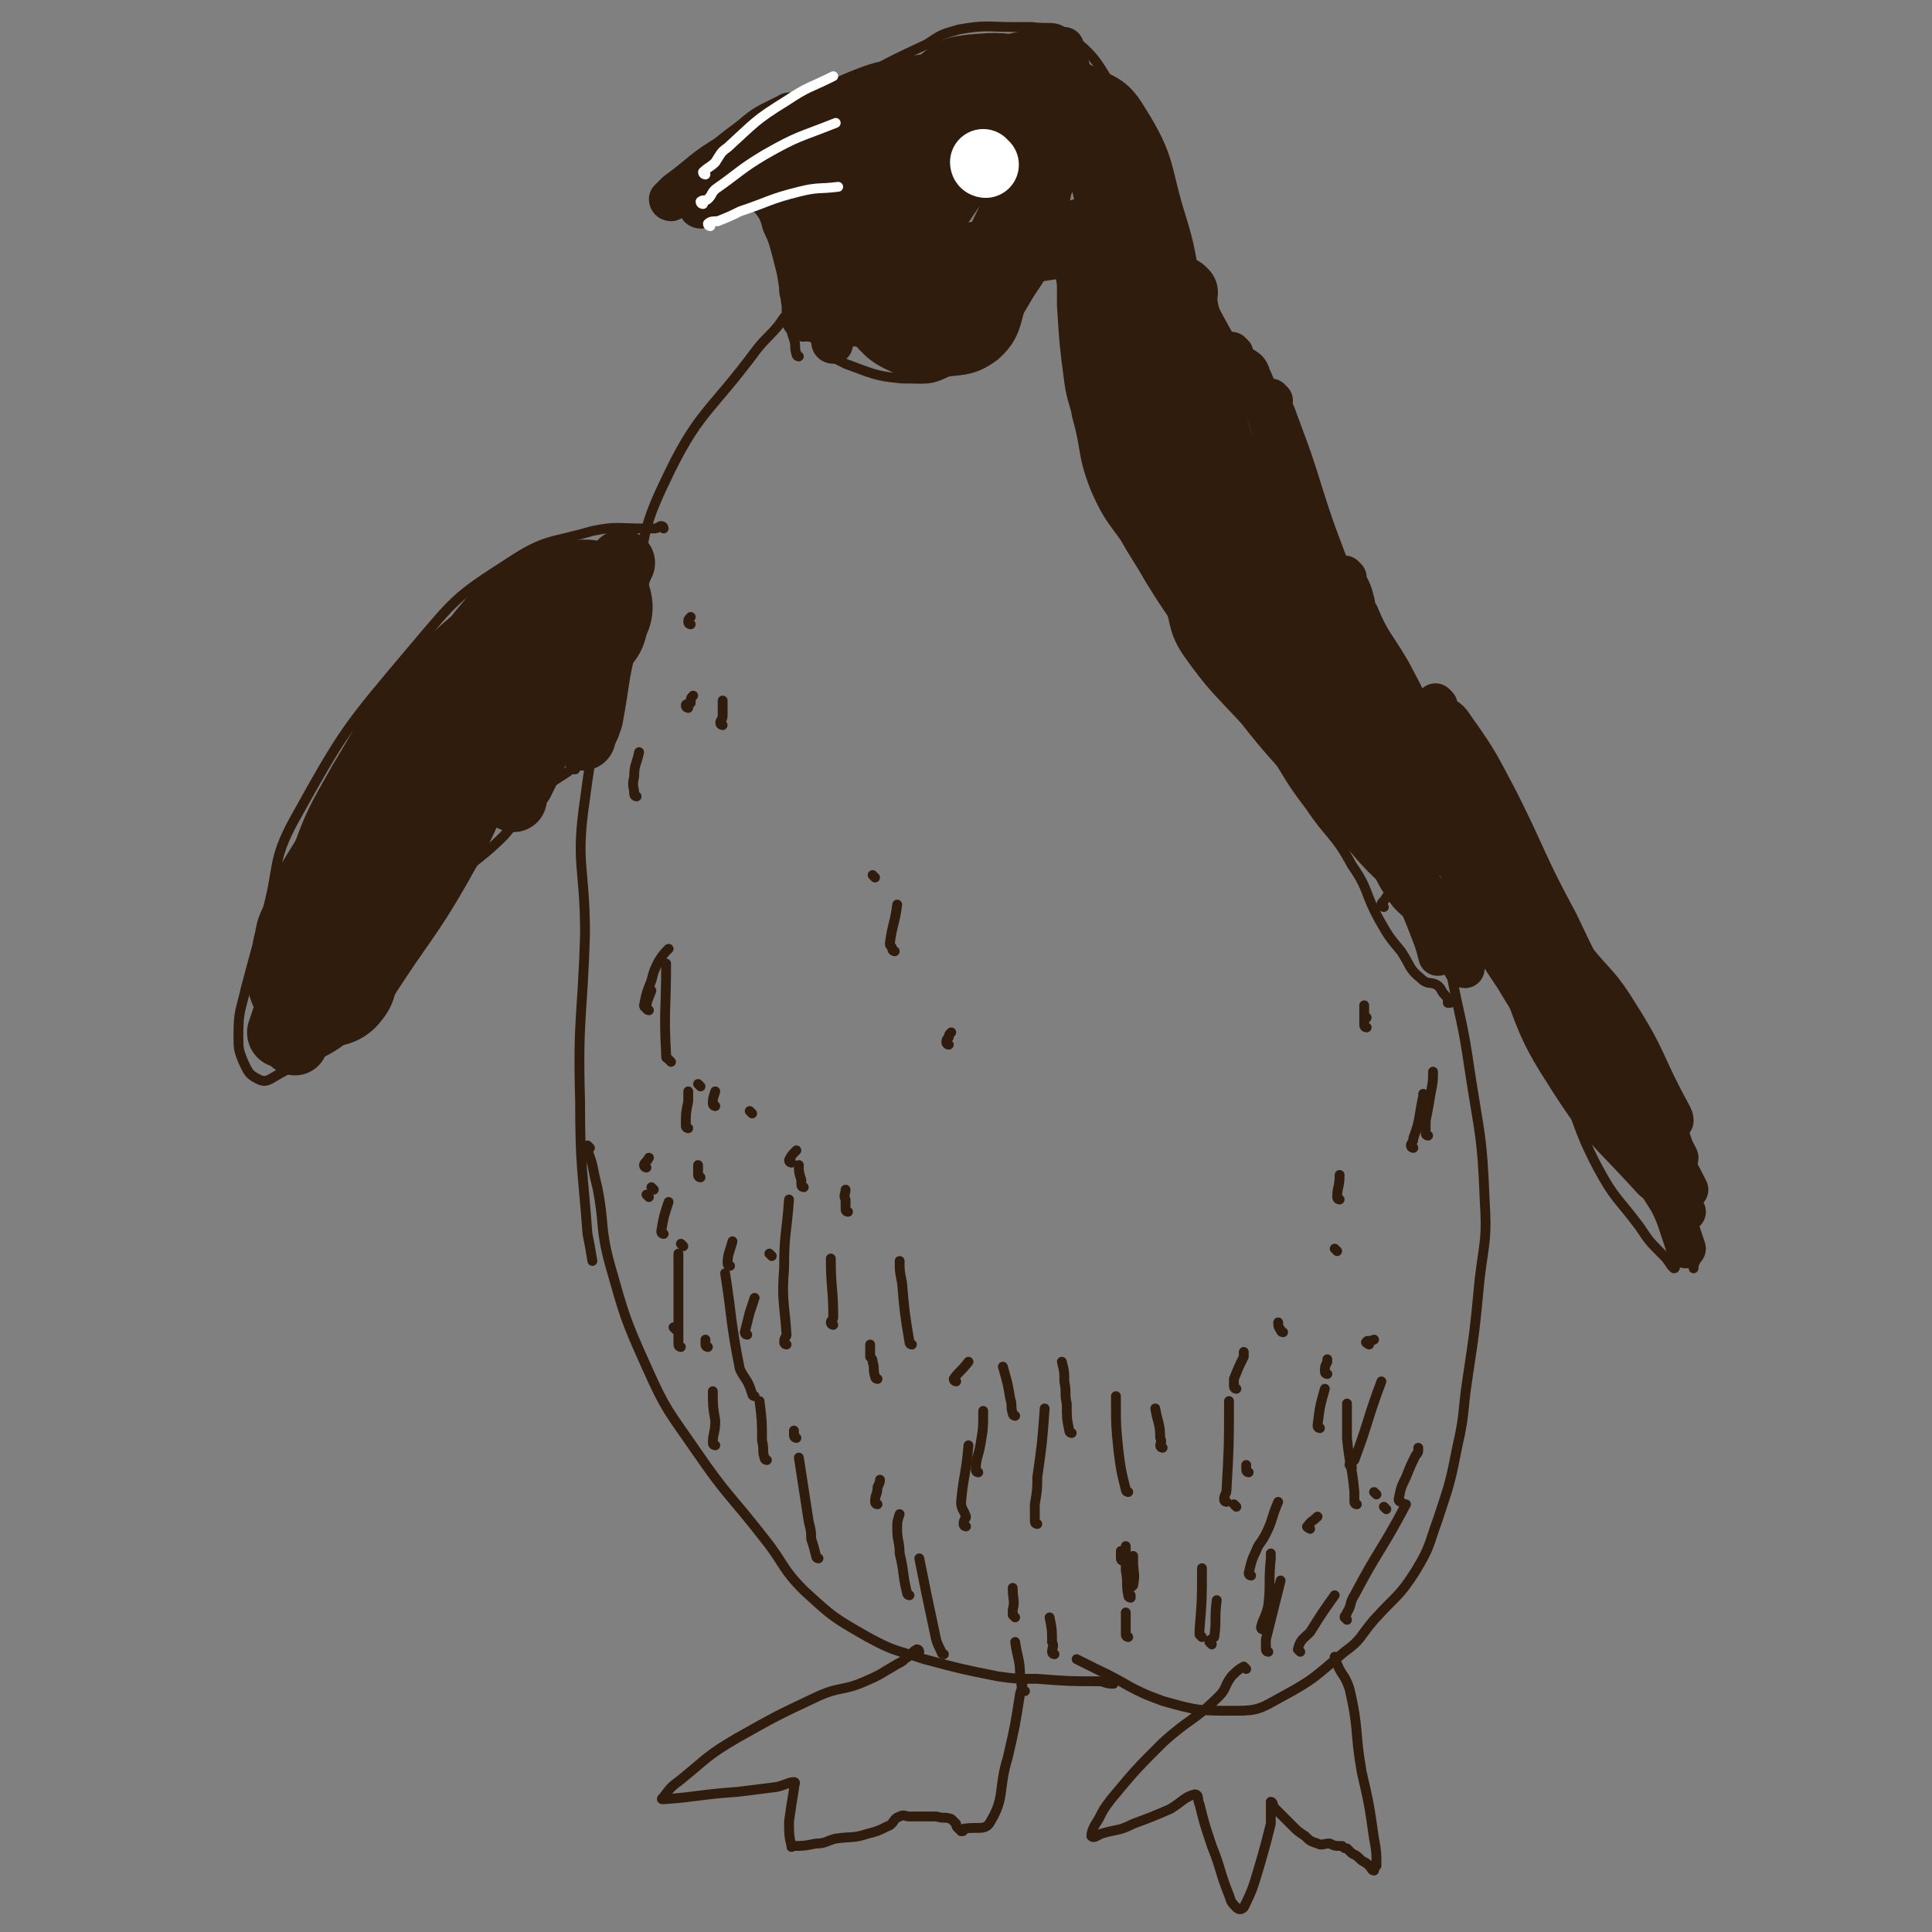 <svg viewBox='0 0 786 786' version='1.1' xmlns='http://www.w3.org/2000/svg' xmlns:xlink='http://www.w3.org/1999/xlink'><rect x="0" y="0" width="786" height="786" fill="#808080" stroke="none"/><g fill='none' stroke='#301C0C' stroke-width='4' stroke-linecap='round' stroke-linejoin='round'><path d='M328,120c0,0 0,-1 -1,-1 -3,3 -3,4 -6,8 -2,2 -2,2 -4,5 -4,5 -5,5 -9,10 -20,27 -24,25 -38,55 -11,23 -7,25 -13,51 -10,38 -14,38 -19,77 -4,27 0,27 0,55 -1,34 -3,34 -2,68 0,27 1,27 3,54 1,5 1,5 2,11 '/><path d='M240,467c0,0 -1,-1 -1,-1 0,3 1,4 2,8 1,5 1,5 2,9 3,15 1,16 5,31 6,21 6,22 15,42 8,18 9,18 20,34 13,19 14,18 28,36 8,10 7,12 16,21 12,11 12,11 26,19 11,6 11,5 23,9 15,4 15,4 30,7 7,1 8,1 16,1 13,1 13,1 26,1 3,1 3,1 5,1 '/><path d='M586,360c0,0 -1,-1 -1,-1 0,3 1,3 1,7 1,2 0,2 0,5 2,11 2,11 4,23 4,21 5,21 8,42 4,26 5,26 6,52 1,16 0,16 -2,32 -2,21 -2,21 -5,41 -2,13 -1,14 -4,27 -3,15 -3,15 -8,30 -4,11 -3,11 -9,21 -7,11 -8,10 -17,20 -6,7 -5,8 -12,13 -12,10 -12,11 -25,18 -9,5 -10,6 -19,6 -15,0 -16,0 -30,-4 -14,-5 -14,-7 -27,-13 -4,-2 -4,-2 -8,-4 '/><path d='M270,215c0,0 0,-1 -1,-1 -1,0 -1,1 -3,1 -2,0 -2,0 -4,0 -11,0 -11,-1 -21,1 -17,5 -19,3 -34,13 -22,14 -22,15 -39,35 -27,32 -28,33 -48,69 -10,18 -6,20 -12,40 -4,14 -4,14 -8,29 -2,9 -3,9 -3,19 0,6 0,6 2,11 2,4 2,5 6,7 2,1 3,1 5,0 20,-12 24,-9 39,-25 20,-22 14,-28 32,-51 10,-13 12,-11 24,-23 7,-8 6,-9 14,-17 5,-5 6,-5 12,-9 1,-1 1,-1 3,-1 '/><path d='M320,119c0,0 -1,-1 -1,-1 0,1 0,2 1,3 1,2 1,1 3,3 5,7 4,9 10,16 5,5 5,5 11,8 11,4 12,5 23,6 10,0 11,1 19,-3 12,-6 13,-8 21,-18 10,-12 8,-14 16,-27 2,-3 2,-3 4,-5 1,-1 2,-2 3,-1 1,4 1,5 1,10 2,11 2,11 3,22 3,19 2,19 6,38 5,19 5,20 13,38 6,15 7,14 15,28 11,18 12,17 24,34 11,16 12,15 23,31 9,13 8,14 18,27 8,12 10,11 17,24 7,10 5,11 11,22 4,7 4,7 9,13 4,6 3,7 8,11 3,3 4,1 7,3 2,2 1,2 3,4 1,1 1,1 1,2 0,1 0,1 0,1 1,0 1,0 1,0 '/><path d='M325,145c0,0 -1,0 -1,-1 -1,-3 0,-3 -1,-6 -1,-3 -1,-3 -1,-5 -3,-11 -2,-11 -4,-22 -2,-8 -2,-8 -4,-15 -2,-5 -2,-6 -4,-9 -2,-3 -3,-3 -6,-4 -7,-2 -7,-1 -15,-1 -8,0 -8,0 -16,0 -3,0 -5,1 -5,0 0,-2 2,-4 5,-7 14,-12 13,-13 28,-24 7,-6 8,-6 16,-10 3,-2 4,-1 8,-2 '/><path d='M329,47c0,0 -1,0 -1,-1 1,0 2,1 3,0 1,-1 1,-2 3,-3 6,-5 6,-5 14,-10 14,-8 14,-8 29,-15 6,-4 6,-4 13,-6 11,-2 12,-1 23,-1 4,0 4,0 7,0 7,1 9,-1 14,3 12,9 12,11 20,24 10,17 9,18 17,37 8,18 7,19 16,37 14,29 16,28 30,56 14,30 13,31 27,61 6,14 5,15 12,29 12,20 15,18 27,38 3,6 2,7 4,14 '/><path d='M520,220c0,0 -2,-1 -1,-1 2,2 3,2 5,5 6,5 6,5 11,10 11,14 10,15 22,29 17,19 20,17 36,38 15,20 14,20 26,42 15,26 14,26 28,53 8,17 8,17 16,34 8,21 8,21 15,42 5,13 4,14 8,27 2,5 3,5 4,10 1,3 0,3 -1,6 0,0 0,0 0,1 '/><path d='M580,348c0,0 -1,-1 -1,-1 1,3 2,4 3,7 3,5 3,5 6,10 11,19 11,19 23,37 10,17 12,17 21,34 11,20 8,21 18,40 7,13 8,12 17,24 4,6 4,6 9,11 2,2 2,2 4,5 0,0 1,1 1,1 1,0 0,-1 0,-1 1,-2 2,-2 3,-3 1,-3 1,-3 2,-5 1,-2 1,-2 2,-4 '/><path d='M374,672c0,0 0,-1 -1,-1 -2,1 -2,2 -5,4 -1,1 -1,1 -3,2 -7,4 -6,4 -13,7 -9,4 -10,2 -19,6 -17,8 -17,8 -33,17 -12,7 -12,8 -23,17 -4,3 -4,3 -7,7 -1,1 -1,1 0,1 14,-1 15,-2 30,-3 8,-1 8,-1 16,-2 4,-1 5,-2 7,-2 1,0 0,1 0,3 -1,6 -1,6 -2,13 0,5 0,6 1,10 0,1 0,0 0,0 5,0 5,0 10,-1 4,0 4,-1 8,-2 7,-1 7,0 13,-2 4,-1 4,-1 8,-3 3,-1 2,-3 5,-4 2,-1 2,0 4,0 5,0 5,0 11,0 3,1 3,0 6,1 1,1 1,1 2,2 0,1 0,1 1,2 1,0 1,1 1,1 1,0 1,0 1,-1 6,-1 9,1 11,-3 6,-10 3,-13 7,-26 3,-13 3,-13 5,-26 1,-3 1,-3 1,-6 '/><path d='M507,679c0,0 -1,-1 -1,-1 -2,1 -3,2 -5,4 -3,4 -2,5 -5,8 -10,10 -12,9 -23,19 -11,11 -11,11 -21,23 -3,4 -3,4 -5,8 -2,3 -3,5 -3,7 1,1 2,0 4,-1 7,-2 7,-1 13,-4 8,-3 8,-3 15,-6 5,-3 6,-5 10,-6 2,0 1,2 2,4 2,8 2,8 5,17 4,10 3,10 7,20 1,3 1,3 3,5 1,1 2,1 3,0 4,-8 4,-9 7,-19 2,-7 2,-7 4,-15 0,-4 0,-6 0,-9 1,0 1,2 1,2 4,4 4,4 8,8 2,2 2,2 5,4 2,2 2,2 5,3 2,1 2,0 5,0 2,1 2,1 5,1 1,1 1,1 2,1 1,1 1,1 2,2 2,1 2,1 3,2 2,2 2,1 4,3 1,1 1,2 2,2 0,0 0,-1 1,-2 0,-5 0,-6 -1,-11 -2,-14 -2,-14 -5,-27 -3,-17 -1,-17 -5,-34 -2,-6 -3,-5 -5,-10 -1,-1 -1,-2 -1,-3 '/></g>
<g fill='none' stroke='#301C0C' stroke-width='53' stroke-linecap='round' stroke-linejoin='round'><path d='M239,247c0,0 0,-1 -1,-1 -1,0 -1,1 -3,1 -1,0 -1,-1 -2,0 -7,1 -9,-1 -14,4 -17,17 -16,19 -31,39 -10,15 -8,17 -19,32 -9,12 -10,11 -20,24 -5,8 -5,8 -10,16 -3,5 -2,5 -5,11 -1,3 -1,3 -2,6 -2,3 -2,3 -2,6 -1,2 -1,2 -1,5 0,2 0,2 0,4 0,1 -1,1 -1,2 -1,1 -1,1 -1,2 0,0 1,-1 1,0 0,0 0,0 0,1 '/><path d='M237,253c0,0 0,-1 -1,-1 0,0 -1,0 -1,1 -2,1 -2,1 -3,2 -6,6 -6,6 -12,12 -15,15 -16,14 -29,31 -13,17 -12,18 -23,36 -10,16 -10,16 -20,31 -3,6 -3,6 -7,12 -2,6 -3,6 -4,11 -1,3 -1,3 -1,6 -1,2 -1,2 -1,4 -1,0 -1,2 -1,1 0,-1 1,-2 2,-5 17,-27 19,-26 34,-53 11,-19 9,-21 19,-40 3,-4 4,-3 7,-7 3,-3 3,-3 6,-6 1,-1 1,-1 2,-1 '/></g>
<g fill='none' stroke='#301C0C' stroke-width='27' stroke-linecap='round' stroke-linejoin='round'><path d='M189,283c0,0 0,-1 -1,-1 0,1 0,2 0,3 -2,3 -3,3 -4,6 -7,13 -5,15 -13,27 -10,16 -13,14 -24,30 -4,6 -4,6 -7,12 -3,6 -3,7 -6,12 -1,2 -2,2 -3,2 0,0 0,-1 1,-3 6,-17 6,-17 13,-34 5,-12 5,-12 12,-24 8,-14 8,-14 19,-27 9,-10 10,-9 20,-18 4,-4 3,-4 7,-8 2,-2 3,-2 5,-3 0,0 0,0 0,0 -9,7 -9,7 -18,14 -4,4 -4,4 -7,9 -17,23 -18,22 -33,46 -9,14 -8,15 -15,29 -4,7 -3,7 -6,14 -1,1 -1,2 -2,2 0,0 0,-2 0,-3 1,-8 0,-9 4,-16 6,-17 7,-18 16,-34 11,-18 10,-19 24,-35 8,-11 9,-11 19,-20 7,-6 7,-5 15,-10 2,-2 2,-1 4,-3 0,-1 1,-2 1,-2 0,0 -1,1 -1,2 -8,8 -8,7 -15,15 -14,17 -14,17 -26,35 -11,15 -11,15 -21,31 -6,10 -7,10 -12,20 -4,11 -3,11 -6,23 -2,8 -2,8 -4,16 -1,6 -2,5 -3,11 -1,6 0,6 -1,11 0,2 -1,1 -2,3 '/><path d='M115,421c0,0 -1,0 -1,-1 1,-3 1,-3 2,-6 4,-10 4,-10 8,-20 8,-16 7,-17 16,-33 18,-32 19,-32 38,-64 '/><path d='M120,424c0,0 -1,0 -1,-1 2,-3 4,-3 6,-6 10,-12 10,-12 19,-24 26,-35 25,-36 51,-71 '/><path d='M209,325c0,0 -1,0 -1,-1 1,-3 2,-3 4,-6 5,-10 4,-10 10,-19 5,-9 6,-8 12,-16 5,-9 5,-9 10,-18 '/><path d='M237,300c0,0 -1,0 -1,-1 0,-1 1,-1 2,-2 1,-2 1,-2 2,-5 3,-16 2,-16 6,-32 2,-13 3,-13 5,-26 1,-3 1,-3 2,-5 '/><path d='M461,78c0,0 -1,-1 -1,-1 0,1 1,2 1,4 1,3 0,3 0,5 2,15 2,15 5,30 5,27 5,27 12,53 7,23 8,23 16,45 9,25 8,26 18,50 1,2 2,1 3,3 '/><path d='M463,100c0,0 -1,-1 -1,-1 -1,1 0,2 -1,3 0,1 1,1 0,2 -1,10 -2,10 -3,20 0,21 -1,22 3,41 5,24 6,24 15,47 9,19 11,18 21,37 5,8 5,8 10,17 '/><path d='M460,95c0,0 -1,-1 -1,-1 -1,2 -2,3 -2,6 -1,1 -1,1 -1,2 0,10 -1,10 0,20 4,23 3,23 10,45 9,29 9,30 22,58 12,25 12,25 28,48 11,15 14,12 25,27 13,17 10,20 23,36 5,7 7,5 14,9 '/><path d='M482,119c0,0 -1,-1 -1,-1 0,3 1,4 1,7 1,4 1,4 1,7 7,24 6,24 13,47 7,20 8,20 17,39 12,28 14,27 26,56 6,16 5,17 9,34 1,2 0,2 0,4 '/></g>
<g fill='none' stroke='#301C0C' stroke-width='16' stroke-linecap='round' stroke-linejoin='round'><path d='M534,275c0,0 -1,-1 -1,-1 1,3 3,4 5,8 2,4 2,4 3,9 6,15 6,16 12,31 5,13 5,13 11,26 3,6 3,7 7,13 3,5 4,4 8,9 '/><path d='M525,238c0,0 -1,-1 -1,-1 1,1 2,2 3,4 1,5 0,5 1,10 5,14 5,14 11,29 10,25 9,25 20,50 6,14 7,13 13,26 6,13 6,13 11,26 1,3 1,3 2,7 '/><path d='M548,235c0,0 -1,-1 -1,-1 1,4 3,5 4,10 1,3 0,3 2,6 5,12 6,11 13,23 14,26 12,27 28,51 22,34 24,33 47,66 9,11 10,10 18,23 12,19 10,20 21,40 1,2 1,2 1,3 '/><path d='M554,271c0,0 -1,-1 -1,-1 0,1 1,1 1,3 2,3 2,3 3,5 10,20 8,21 20,39 16,25 19,23 37,48 16,22 16,22 30,45 14,21 14,22 27,44 6,9 5,9 10,19 3,5 3,5 6,11 '/><path d='M559,283c0,0 -1,-1 -1,-1 1,4 2,5 4,9 2,5 1,5 3,9 12,20 13,20 25,39 16,24 15,24 31,48 13,19 14,18 27,37 11,17 10,17 20,34 4,6 4,6 8,13 2,3 2,3 3,7 '/><path d='M566,283c0,0 -1,-1 -1,-1 0,1 0,2 0,3 2,3 2,3 3,6 11,22 10,23 23,44 12,21 15,20 28,41 12,20 10,21 21,41 10,20 10,20 21,40 6,12 7,12 13,24 4,7 5,7 8,15 2,6 2,6 4,12 '/><path d='M518,163c0,0 -1,-1 -1,-1 0,1 0,2 0,3 2,3 2,3 3,6 6,16 6,16 11,32 6,19 7,19 13,37 5,14 5,14 9,28 1,4 1,4 2,7 '/><path d='M502,144c0,0 -1,-1 -1,-1 0,1 1,2 2,4 3,3 5,2 6,6 9,20 7,21 15,42 9,23 8,24 19,47 8,18 9,18 19,35 13,21 13,21 26,41 6,10 6,10 12,19 12,21 12,21 25,41 5,9 4,9 9,18 '/><path d='M585,287c0,0 -1,-1 -1,-1 1,2 1,3 3,5 3,2 3,2 5,5 10,14 10,15 18,30 12,24 11,25 24,49 10,21 10,21 22,40 5,9 6,9 12,17 '/><path d='M559,284c0,0 -1,-1 -1,-1 0,0 1,1 2,2 3,3 3,3 5,7 8,14 7,15 16,29 8,14 10,13 19,26 12,15 11,16 23,31 10,14 10,14 21,28 12,16 13,15 23,32 6,8 5,8 9,17 3,6 3,6 5,12 1,2 1,2 2,4 '/><path d='M686,493c-1,0 -1,0 -1,-1 -3,-3 -2,-3 -5,-5 -2,-2 -2,-2 -3,-4 -11,-16 -10,-17 -20,-34 -16,-25 -16,-25 -31,-51 -13,-23 -12,-24 -25,-46 -8,-15 -9,-14 -18,-28 -5,-8 -5,-8 -10,-16 '/><path d='M682,485c-1,0 -1,-1 -1,-1 -2,-1 -2,-1 -4,-1 -3,-2 -3,-1 -5,-3 -19,-21 -21,-20 -36,-44 -15,-23 -11,-26 -24,-50 -12,-23 -13,-22 -25,-44 -11,-18 -9,-19 -20,-37 -4,-7 -5,-6 -11,-11 '/><path d='M595,386c0,0 -1,0 -1,-1 -1,-3 -1,-3 -2,-6 -4,-7 -4,-7 -8,-13 -6,-6 -8,-4 -12,-11 -20,-27 -16,-31 -38,-57 -18,-23 -24,-19 -43,-42 -7,-8 -4,-10 -9,-21 -1,-2 -1,-2 -2,-4 '/><path d='M596,394c0,0 -1,0 -1,-1 -2,-4 0,-4 -3,-8 -6,-11 -6,-11 -15,-21 -10,-12 -11,-10 -21,-22 -12,-13 -11,-13 -22,-26 -12,-14 -12,-13 -23,-27 -12,-13 -13,-13 -23,-27 -6,-9 -3,-11 -8,-20 -5,-10 -7,-10 -13,-20 -8,-13 -10,-12 -16,-26 -5,-13 -3,-14 -7,-28 -1,-6 -2,-6 -3,-13 -2,-15 -2,-15 -3,-31 0,-6 0,-6 0,-13 0,-7 0,-7 0,-14 1,-2 1,-2 1,-4 '/><path d='M327,127c0,0 -1,-1 -1,-1 2,0 3,0 5,0 3,0 3,0 6,0 18,-1 19,3 36,-2 19,-5 19,-7 35,-17 7,-4 6,-6 12,-12 '/><path d='M343,131c0,0 -2,-1 -1,-1 5,0 6,1 12,1 3,0 3,0 7,0 15,-1 16,1 31,-2 7,-2 7,-4 13,-8 '/><path d='M327,131c0,0 -1,-1 -1,-1 1,0 1,1 3,1 3,0 3,1 6,1 9,1 10,1 19,1 11,1 11,1 21,1 13,-1 15,3 26,-3 9,-5 8,-8 15,-18 4,-6 4,-7 8,-13 '/><path d='M343,119c0,0 -1,-1 -1,-1 0,1 1,2 2,3 0,1 1,0 1,1 3,5 1,6 5,9 7,7 7,9 16,13 6,3 7,3 14,2 10,-2 13,0 21,-6 9,-8 5,-13 12,-24 5,-8 5,-8 11,-16 3,-3 3,-3 5,-6 0,0 0,0 0,0 '/><path d='M341,118c0,0 -1,0 -1,-1 1,-1 2,-1 4,-2 3,-2 3,-2 7,-3 14,-5 14,-6 28,-10 24,-6 25,-4 49,-10 14,-4 14,-4 27,-9 5,-2 4,-3 9,-5 0,0 0,0 0,0 '/><path d='M345,112c0,0 -1,0 -1,-1 1,0 2,0 4,0 3,0 3,1 6,1 16,0 16,-1 32,-2 17,-2 17,-1 34,-3 13,-2 13,-2 26,-4 4,-1 4,-1 7,-2 '/><path d='M339,140c0,0 -1,0 -1,-1 0,-1 0,-1 1,-3 0,-1 -1,-1 0,-2 1,-11 0,-11 2,-22 4,-16 2,-18 10,-32 9,-16 11,-15 25,-27 5,-5 6,-5 13,-6 8,-1 8,1 16,1 8,1 8,0 15,1 3,0 5,-2 6,1 3,5 3,7 2,15 0,11 1,12 -3,23 -3,9 -4,9 -10,17 -7,7 -7,8 -15,12 -6,3 -10,7 -14,3 -11,-10 -16,-14 -16,-30 -1,-20 3,-24 14,-42 7,-10 11,-9 23,-14 5,-2 8,-3 11,0 3,4 3,7 2,14 -4,18 -4,19 -12,35 -8,15 -7,18 -20,28 -8,6 -13,6 -22,4 -7,-2 -9,-5 -10,-13 -4,-21 -5,-24 1,-44 6,-17 9,-17 22,-29 7,-6 8,-6 16,-7 12,-1 13,-1 25,2 7,2 10,2 13,8 5,7 4,10 2,20 -5,20 -4,22 -15,39 -12,17 -15,16 -31,28 -9,6 -10,5 -20,8 -5,1 -8,4 -11,0 -6,-8 -7,-12 -5,-23 2,-18 4,-19 14,-34 7,-12 8,-13 19,-21 7,-5 8,-3 17,-5 4,-1 7,-2 9,0 1,1 -1,4 -2,7 -13,22 -14,22 -28,43 -7,12 -8,12 -16,23 -2,3 -3,5 -3,6 0,1 2,0 3,-1 10,-19 9,-19 19,-38 7,-15 7,-15 14,-30 5,-10 6,-10 11,-19 2,-3 3,-5 3,-5 0,0 -1,1 -2,3 -12,19 -12,19 -23,38 -13,19 -14,19 -26,39 -2,2 -2,5 -3,6 -1,0 -1,-2 0,-4 8,-14 9,-13 16,-27 8,-16 7,-16 14,-33 2,-5 1,-6 4,-10 5,-5 6,-6 12,-8 8,-2 10,-2 18,0 11,2 14,1 20,10 12,16 10,19 15,39 5,16 3,16 5,32 1,6 1,6 1,12 1,2 1,5 0,4 0,-1 1,-4 -1,-7 -7,-23 -8,-23 -15,-46 -4,-15 -2,-16 -6,-31 -3,-10 -4,-10 -7,-21 -1,-3 -1,-4 -2,-7 0,0 0,0 0,1 4,15 4,15 7,31 2,7 2,7 4,14 3,20 2,21 7,41 1,5 2,5 3,10 1,0 1,2 0,1 0,-2 0,-4 -1,-8 -4,-16 -5,-16 -9,-33 -5,-17 -6,-17 -10,-34 -1,-4 -1,-4 -2,-7 0,-2 -1,-2 -2,-4 0,-1 0,-1 0,-1 3,0 3,-1 6,1 12,8 16,5 23,17 12,19 9,21 16,43 5,16 3,17 8,33 3,8 5,8 9,15 2,3 2,3 3,6 0,1 0,1 0,1 '/></g>
<g fill='none' stroke='#FFFFFF' stroke-width='27' stroke-linecap='round' stroke-linejoin='round'><path d='M401,67c0,0 -1,0 -1,-1 '/></g>
<g fill='none' stroke='#301C0C' stroke-width='16' stroke-linecap='round' stroke-linejoin='round'><path d='M285,85c0,0 -1,0 -1,-1 1,0 1,0 3,0 2,-1 2,0 5,-1 11,-7 11,-9 22,-16 22,-13 22,-14 45,-25 14,-7 14,-6 29,-11 3,-1 3,-1 6,-2 '/><path d='M295,81c0,0 -1,0 -1,-1 1,-1 2,0 3,-1 1,-2 1,-3 3,-5 15,-12 14,-14 31,-24 21,-12 22,-10 46,-18 21,-8 21,-7 42,-12 4,-1 4,-1 7,-1 '/><path d='M273,82c0,0 -1,0 -1,-1 1,-1 1,-1 3,-3 11,-8 10,-9 22,-16 22,-13 22,-14 46,-23 16,-7 16,-6 33,-9 23,-3 23,-1 46,-3 '/><path d='M321,73c0,0 -1,-1 -1,-1 0,1 1,2 2,3 1,4 0,4 1,7 3,13 4,13 7,26 2,11 2,11 5,22 0,1 0,1 0,2 '/><path d='M348,61c0,0 -1,-1 -1,-1 -1,1 0,2 -1,4 0,4 0,4 -1,7 -2,14 -3,14 -5,28 -1,14 0,14 -1,28 -1,3 -1,3 -2,6 '/><path d='M335,69c0,0 -1,-1 -1,-1 0,3 0,4 1,7 0,4 0,4 0,8 -1,13 -1,13 -1,27 -1,2 -1,2 -1,4 '/><path d='M324,103c0,0 -1,-1 -1,-1 1,0 2,0 3,1 1,1 1,1 2,3 4,3 5,3 9,6 1,1 1,1 2,3 '/><path d='M316,82c0,0 -1,-1 -1,-1 0,1 0,2 1,3 1,4 1,3 2,7 6,13 5,13 11,25 2,3 2,3 4,6 '/></g>
<g fill='none' stroke='#FFFFFF' stroke-width='4' stroke-linecap='round' stroke-linejoin='round'><path d='M286,83c0,0 -1,0 -1,-1 1,-1 2,0 3,-1 2,-2 1,-2 3,-4 10,-7 10,-8 20,-14 14,-8 14,-7 29,-13 '/><path d='M289,92c0,0 -1,0 -1,-1 1,-1 2,-1 4,-1 5,-2 5,-2 9,-4 12,-4 12,-5 24,-8 8,-2 8,-1 16,-2 '/><path d='M287,71c0,0 -1,0 -1,-1 2,-2 3,-2 5,-4 2,-3 2,-4 5,-6 11,-10 11,-11 24,-19 9,-6 9,-5 19,-10 '/></g>
<g fill='none' stroke='#301C0C' stroke-width='4' stroke-linecap='round' stroke-linejoin='round'><path d='M333,634c0,0 -1,0 -1,-1 -1,-4 -1,-4 -2,-7 0,-3 0,-3 -1,-7 -2,-13 -2,-13 -4,-26 '/><path d='M307,568c0,0 -1,0 -1,-1 -1,-3 -1,-3 -2,-5 -2,-3 -2,-3 -3,-5 -4,-20 -3,-20 -6,-39 '/><path d='M324,585c0,0 -1,0 -1,-1 0,-1 0,-1 0,-2 '/><path d='M312,594c0,0 -1,0 -1,-1 -1,-3 0,-3 -1,-7 0,-8 0,-8 -1,-16 '/><path d='M275,541c0,0 -1,-1 -1,-1 '/><path d='M266,484c0,0 -1,-1 -1,-1 '/><path d='M264,487c0,0 -1,-1 -1,-1 '/><path d='M285,442c0,0 -1,-1 -1,-1 '/><path d='M288,548c0,0 -1,0 -1,-1 0,-1 0,-1 0,-2 '/><path d='M291,588c0,0 -1,0 -1,-1 0,-4 1,-4 1,-9 -1,-6 -1,-6 -1,-12 '/><path d='M263,475c0,0 -1,0 -1,-1 0,-1 1,-1 2,-3 '/><path d='M263,410c0,0 -1,0 -1,-1 1,-5 1,-5 3,-10 1,-4 1,-4 3,-8 2,-3 2,-3 4,-5 '/><path d='M339,539c0,0 -1,0 -1,-1 0,-1 1,-1 1,-2 0,-12 -1,-12 -1,-24 '/><path d='M357,561c0,0 -1,0 -1,-1 -1,-3 0,-3 -1,-6 0,-1 0,-1 -1,-2 0,-2 0,-2 0,-5 '/><path d='M280,459c0,0 -1,0 -1,-1 0,-5 0,-5 1,-10 0,-2 0,-2 0,-4 '/><path d='M264,411c0,0 -1,0 -1,-1 0,-3 1,-4 2,-7 '/><path d='M259,324c0,0 -1,0 -1,-1 0,-3 -1,-3 0,-7 0,-5 1,-5 2,-10 '/><path d='M281,254c0,0 -1,0 -1,-1 0,-1 0,-1 1,-2 '/><path d='M294,295c0,0 -1,0 -1,-1 0,-1 1,-1 1,-3 0,-3 0,-3 0,-6 0,0 0,0 0,0 '/><path d='M280,288c0,0 -1,0 -1,-1 0,-1 1,0 2,-1 0,-2 0,-2 1,-3 '/><path d='M364,387c0,0 -1,0 -1,-1 0,-1 -1,-1 -1,-2 1,-8 2,-8 3,-16 '/><path d='M386,425c0,0 -1,0 -1,-1 0,-1 0,-1 1,-2 0,-1 0,-1 1,-2 '/><path d='M356,357c0,0 -1,-1 -1,-1 '/><path d='M345,493c0,0 -1,0 -1,-1 0,-2 0,-2 0,-4 -1,-2 0,-2 0,-4 '/><path d='M393,621c0,0 -1,0 -1,-1 0,-2 1,-2 1,-3 -1,-3 -2,-3 -2,-6 1,-11 2,-11 3,-23 '/><path d='M417,688c0,0 -1,0 -1,-1 -1,-2 0,-3 -1,-5 0,-7 -1,-7 -2,-14 '/><path d='M370,649c0,0 -1,0 -1,-1 -2,-8 -1,-8 -3,-16 0,-5 -1,-5 -1,-10 0,-3 0,-3 1,-6 '/><path d='M357,612c0,0 -1,0 -1,-1 0,-3 1,-3 1,-6 1,-2 1,-2 1,-3 '/><path d='M460,650c0,0 -1,0 -1,-1 -1,-5 0,-5 -1,-10 0,-5 0,-5 0,-10 '/><path d='M459,666c0,0 -1,0 -1,-1 0,-4 0,-4 0,-9 '/><path d='M413,658c0,0 -1,-1 -1,-1 0,-1 0,-1 0,-2 1,-4 0,-4 0,-9 '/><path d='M389,562c0,0 -1,0 -1,-1 2,-3 3,-3 6,-7 '/><path d='M398,599c0,0 -1,0 -1,-1 0,-5 1,-5 2,-11 1,-6 1,-6 1,-13 '/><path d='M460,649c0,0 -1,-1 -1,-1 0,-2 1,-2 2,-3 1,-5 0,-5 0,-10 0,-1 0,-1 0,-2 '/><path d='M493,669c0,0 -1,-1 -1,-1 0,-1 1,-1 2,-2 1,-7 0,-7 1,-15 '/><path d='M516,672c0,0 -1,0 -1,-1 0,-2 0,-2 0,-4 3,-12 3,-12 6,-24 '/><path d='M514,663c0,0 -1,0 -1,-1 1,-4 2,-4 3,-9 1,-9 0,-9 1,-19 0,-1 0,-1 0,-2 '/><path d='M503,613c0,0 -1,-1 -1,-1 '/><path d='M459,607c0,0 -1,0 -1,-1 -2,-8 -2,-8 -3,-16 -1,-10 -1,-10 -1,-19 0,-1 0,-1 0,-3 '/><path d='M509,641c0,0 -1,0 -1,-1 1,-4 1,-5 3,-9 1,-3 2,-3 4,-7 3,-6 2,-6 5,-13 '/><path d='M529,672c0,0 -1,-1 -1,-1 1,-4 2,-4 5,-7 5,-8 5,-8 10,-15 '/><path d='M548,659c0,0 -1,-1 -1,-1 0,-1 1,-1 1,-2 2,-3 1,-4 3,-7 10,-19 11,-18 21,-37 '/><path d='M560,608c0,0 -1,-1 -1,-1 '/><path d='M537,581c0,0 -1,0 -1,-1 1,-8 1,-8 3,-15 '/><path d='M545,488c0,0 -1,0 -1,-1 0,-4 1,-4 1,-9 '/><path d='M556,414c0,0 -1,-1 -1,-1 '/><path d='M563,369c0,0 -1,0 -1,-1 0,-1 1,-1 2,-3 1,-1 1,-2 1,-3 '/><path d='M575,467c0,0 -1,0 -1,-1 0,-1 1,-1 1,-3 3,-8 2,-8 4,-17 0,-1 0,-1 0,-1 '/><path d='M581,462c0,0 -1,0 -1,-1 0,-2 0,-2 0,-5 1,-5 1,-5 2,-11 1,-5 1,-5 1,-9 '/><path d='M556,418c0,0 -1,0 -1,-1 0,-1 0,-1 0,-3 0,-3 0,-3 0,-5 '/><path d='M557,547c0,0 -2,-1 -1,-1 0,-1 1,0 3,-1 '/><path d='M570,611c0,0 -1,0 -1,-1 1,-5 1,-5 3,-9 2,-5 2,-5 4,-9 1,-1 1,-1 1,-3 '/><path d='M499,611c0,0 -1,0 -1,-1 0,-2 1,-2 1,-4 1,-18 1,-18 1,-36 '/><path d='M473,589c0,0 -1,0 -1,-1 0,-1 1,-1 0,-3 0,-6 -1,-6 -2,-12 '/><path d='M436,583c0,0 -1,0 -1,-1 -1,-5 -1,-5 -1,-11 -1,-4 0,-4 -1,-9 0,-4 0,-4 -1,-8 '/><path d='M413,576c0,0 -1,0 -1,-1 -1,-3 0,-3 -1,-6 -1,-6 -1,-6 -3,-13 '/><path d='M371,547c0,0 -1,0 -1,-1 -2,-12 -2,-12 -3,-24 -1,-5 -1,-5 -1,-9 '/><path d='M327,483c0,0 -1,0 -1,-1 0,-1 0,-1 0,-2 -1,-3 -1,-3 -1,-6 '/><path d='M306,453c0,0 -1,-1 -1,-1 '/><path d='M422,620c0,0 -1,0 -1,-1 0,-3 0,-4 0,-7 1,-6 1,-6 1,-11 2,-14 2,-14 3,-28 '/><path d='M457,635c0,0 -1,0 -1,-1 0,-1 0,-1 0,-3 '/><path d='M508,599c0,0 -1,0 -1,-1 0,-1 0,-1 0,-2 '/><path d='M533,622c0,0 -2,-1 -1,-1 1,-2 2,-2 4,-4 '/><path d='M564,614c0,0 -1,-1 -1,-1 '/><path d='M540,559c0,0 -1,0 -1,-1 0,-2 0,-2 1,-4 0,0 0,0 0,-1 '/><path d='M544,509c0,0 -1,-1 -1,-1 '/><path d='M522,542c0,0 -1,0 -1,-1 -1,-1 -1,-2 -1,-3 '/><path d='M503,565c0,0 -1,0 -1,-1 0,-1 0,-2 0,-3 2,-5 2,-5 4,-9 0,-1 0,-1 0,-2 '/><path d='M550,597c0,0 -1,-1 -1,-1 0,-1 1,-1 2,-2 6,-16 5,-16 11,-32 '/><path d='M552,612c0,0 -1,0 -1,-1 0,-2 0,-2 0,-4 -1,-11 -2,-11 -3,-22 0,-7 0,-7 0,-14 '/><path d='M489,666c0,0 -1,-1 -1,-1 0,-1 0,-1 0,-2 1,-12 1,-12 1,-25 '/><path d='M429,673c0,0 -1,0 -1,-1 0,-2 1,-2 0,-4 0,-5 0,-5 -1,-10 '/><path d='M384,673c0,0 -1,0 -1,-1 -2,-4 -2,-4 -3,-9 -3,-14 -3,-14 -6,-29 '/><path d='M304,543c0,0 -1,0 -1,-1 1,-4 1,-4 2,-8 1,-3 1,-3 2,-6 '/><path d='M322,473c0,0 -1,0 -1,-1 1,-2 1,-2 3,-4 '/><path d='M314,511c0,0 -1,-1 -1,-1 '/><path d='M278,507c0,0 -1,-1 -1,-1 '/><path d='M291,450c0,0 -1,0 -1,-1 0,-2 0,-2 1,-5 '/><path d='M320,547c0,0 -1,0 -1,-1 0,-2 1,-2 1,-3 -1,-14 -2,-14 -1,-27 0,-14 1,-14 2,-28 '/><path d='M297,515c0,0 -1,0 -1,-1 0,-4 1,-5 2,-9 '/><path d='M270,502c0,0 -1,0 -1,-1 1,-6 1,-6 3,-12 '/><path d='M273,432c0,0 0,0 -1,-1 -1,-1 -1,0 -1,-2 -1,-18 0,-18 0,-37 '/><path d='M285,479c0,0 -1,0 -1,-1 0,-2 0,-2 0,-4 '/><path d='M277,548c0,0 -1,0 -1,-1 0,-1 0,-1 0,-2 0,-18 0,-18 0,-35 '/></g>
</svg>
